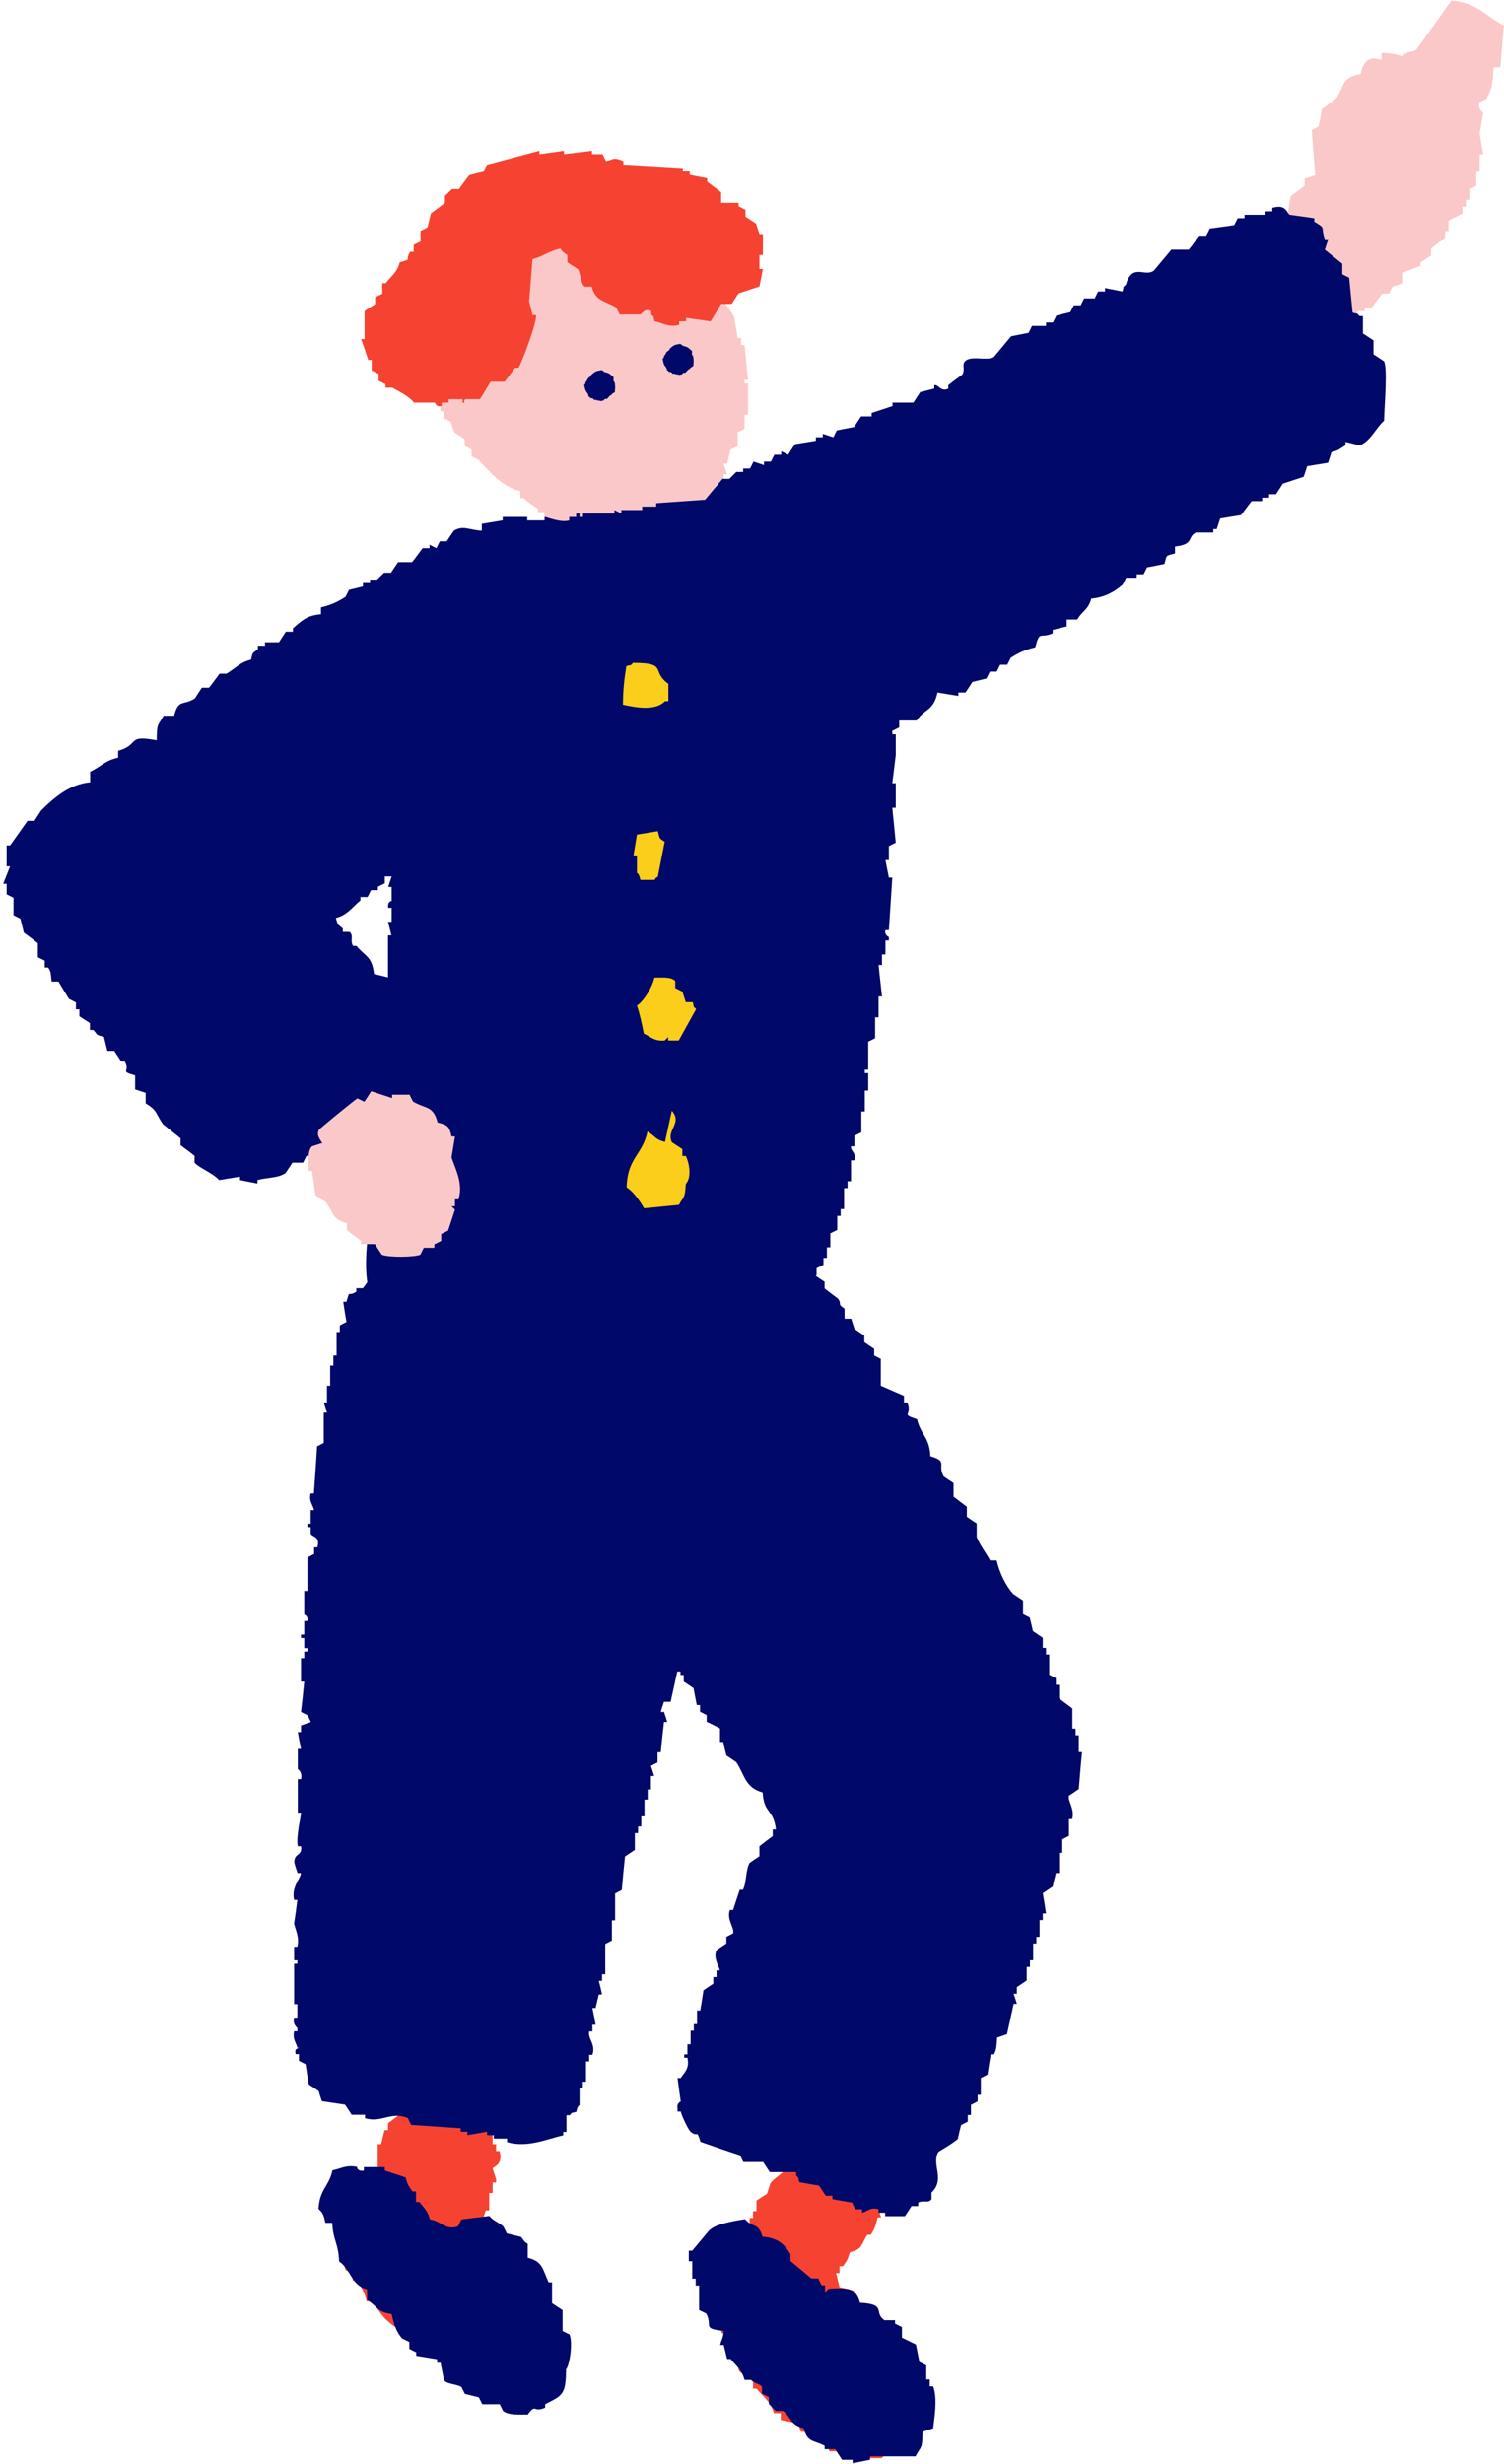 <?xml version="1.0" encoding="UTF-8"?>
<svg id="_レイヤー_2" data-name="レイヤー 2" xmlns="http://www.w3.org/2000/svg" viewBox="0 0 65.55 107.35">
  <defs>
    <style>
      .cls-1 {
        fill: #000869;
      }

      .cls-1, .cls-2, .cls-3, .cls-4 {
        fill-rule: evenodd;
      }

      .cls-2 {
        fill: #f64231;
      }

      .cls-3 {
        fill: #face1b;
      }

      .cls-4 {
        fill: #fac8c8;
      }
    </style>
  </defs>
  <g id="_文字" data-name="文字">
    <g>
      <path class="cls-4" d="M18.77,14.57c.05-.46.1-.91.15-1.37.1-.05.2-.1.3-.15.05-.36.1-.71.15-1.07.1-.05.2-.1.3-.15v-.3c.1-.05.2-.1.3-.15v-.3h.15c.22-.27.35-.37.46-.76.52-.14.39-.32.91-.46v-.3c.15-.05.3-.1.46-.15v-.15h.3v-.15c.25-.05.51-.1.76-.15v-.15h.61v-.15c.58-.13.49.26.61.3.36.14.58-.14.76-.15v.15h.3c.05.1.1.2.15.3.33.14.42-.14.61-.15v.15c.43.16.71.26,1.22.3v.3c1.24.23,3.43,1.71,3.66,2.89h.46c.13.48.44.7.61,1.07l.15.91h.15v.3h.15c.05.51.1,1.02.15,1.52h-.15v.15h.15v1.37h-.15v.61c-.1.05-.2.1-.3.15v.61c-.1.05-.2.1-.31.15-.05.2-.1.41-.15.61h-.15c.05.15.1.3.15.46h-.15v.3c-.1.05-.2.1-.31.15-.27.5.17.39-.46.76.05.3.1.61.15.91h.15v.61c.15.1.3.2.46.3v.46c.1.05.2.1.3.15.05.46.1.91.15,1.37h-.15l.15.15v.15h-.15v.46h-.15c-.18.72-.77.91-1.37,1.22v.15h-.61c-.05.1-.1.2-.15.3h-.3v.15h-.76v.15c-.71.05-1.42.1-2.13.15v-.15c-.41.05-.81.1-1.22.15v-.15c-1.05-.29-2.02-.15-2.29-1.22-.15-.05-.3-.1-.46-.15v-1.22c.1-.05.2-.1.3-.15v-.76h.15v-.3h.15v-.46h.15c.05-.2.1-.41.15-.61h.15v-.61h.15c.13-.22.11-.26.15-.61h-.3v-.15c-.21-.15-.44-.26-.61-.46h-.15v-.3c-.81-.2-1.33-.84-1.83-1.37-.1-.05-.2-.1-.3-.15v-.3c-.1-.05-.2-.1-.3-.15v-.3c-.15-.1-.3-.2-.46-.3-.05-.15-.1-.3-.15-.46-.1-.05-.2-.1-.3-.15v-.3h-.15v-.3h-.15v-.46h-.15v-.3h-.15c.05-.2.1-.41.15-.61-.1-.05-.2-.1-.3-.15v-.91h.15c.09-.36-.18-.41-.15-.61h.15Z"/>
      <path class="cls-2" d="M18.01,17.5c-.23-.26-.61-.44-.91-.61h-.3v-.15c-.1-.05-.2-.1-.3-.15v-.3c-.1-.05-.2-.1-.3-.15v-.46h-.15c-.1-.3-.2-.61-.31-.91h.15v-1.22c.15-.1.3-.2.46-.3v-.3c.1-.05.2-.1.31-.15v-.46h.15c.25-.33.49-.45.61-.91.6-.18.19-.04.46-.46h.15v-.3c.1-.05.2-.1.3-.15v-.46c.1-.05.2-.1.3-.15.05-.2.1-.41.15-.61.2-.15.41-.3.61-.46v-.3s.31-.3.31-.3h.3c.15-.2.3-.41.46-.61.2-.05.41-.1.61-.15.05-.1.1-.2.15-.3.76-.2,1.52-.41,2.29-.61v.15c.36-.05.71-.1,1.07-.15v.15c.41-.05.81-.1,1.22-.15v.15h.46c.05.1.1.2.15.3.35-.06.28-.2.76,0v.15c.86.05,1.73.1,2.59.15v.15h.3v.15c.25.05.51.1.76.15v.15c.2.15.41.3.61.46v.46h.76v.15c.1.05.2.1.3.15v.3c.15.1.3.2.46.3.05.15.1.3.15.46h.15v.91h-.15v.61h.15c-.05.25-.1.51-.15.76-.3.1-.61.2-.91.3-.1.15-.2.3-.3.46h-.46c-.15.25-.3.51-.46.76-.36-.05-.71-.1-1.07-.15v.15h-.3v.15c-.44.14-.76-.1-1.07-.15-.09-.3.02-.13-.15-.3v-.15c-.27-.13-.38.09-.46.15h-.91c-.05-.1-.1-.2-.15-.3-.49-.31-.9-.26-1.07-.91h-.3c-.18-.11-.19-.59-.3-.76-.15-.1-.3-.2-.46-.3v-.3c-.07-.1-.2-.1-.3-.3-.53.11-.74.34-1.22.46-.05.61-.1,1.22-.15,1.83.05.2.1.41.15.61h.15c.06.28-.63,2.1-.76,2.29h-.15c-.15.2-.3.41-.46.61h-.61c-.15.25-.3.51-.46.76h-.61c-.21.05.06.18-.15.15v-.15h-.61v.15h-.3v.15c-.26.06-.27-.14-.3-.15h-.91Z"/>
      <path class="cls-4" d="M56.41,10.82c-.15-.05-.3-.1-.46-.15-.09-.3.02-.13-.15-.3.05-.3.1-.61.15-.91h.15c.05-.3.1-.61.15-.91.2-.15.41-.3.61-.46v-.3c.15-.05.3-.1.46-.15-.05-.66-.1-1.32-.15-1.98.1-.05.2-.1.3-.15.05-.25.1-.51.15-.76.2-.15.41-.3.61-.46.41-.58.19-.88,1.07-1.07.15-.63.4-.77.91-.61v-.3c.44,0,.65.05.91.15.25-.29.39-.14.61-.3.51-.71,1.02-1.42,1.52-2.13,1.14.07,1.49.69,2.29,1.07-.05.61-.1,1.22-.15,1.83h-.3c-.01.62-.07.96-.3,1.37-.1.05-.2.1-.3.15-.11.29.15.46.15.46-.05.3-.1.61-.15.91l.15.91h-.15v.76h-.15v.61c-.1.05-.2.1-.3.15v.46h-.15v.3h-.15v.3c-.2.1-.41.2-.61.3v.46h-.15v.3c-.2.15-.41.3-.61.46v.3c-.15.1-.3.2-.46.3v.15c-.25.1-.51.2-.76.3v.46c-.15.05-.3.1-.46.15-.05.1-.1.2-.15.3h-.3c-.15.2-.3.41-.46.61h-.3v.15h-.31v.15c-.1.05-.85.27-1.07.15v-.15c-.71.01-.93-.03-1.07-.61-.37-.09-.34-.16-.61-.3-.05-.51-.1-1.02-.15-1.52h.15v-.46Z"/>
      <path class="cls-2" d="M15.11,96.15c.1-.05.2-.1.3-.15.05-.15.1-.3.15-.46h.3c.05-.1.1-.2.15-.3h.15v-.46h.15v-.3h.15v-1.07h.15c.05-.2.1-.41.15-.61h.15v-.3c.2-.15.41-.3.61-.46.05-.15.1-.3.15-.46h.3c.05-.1.1-.2.15-.3h.61v-.15c.15-.05.3-.1.46-.15.3.36.62.36.76.91.68.03,1.07.23,1.37.61h.15v.91h.15v.3h.15c.18.6-.28.69-.3.76.05.15.1.3.15.46v.15h-.15v.46h-.15v.76h-.15c-.05.15-.1.3-.15.46.1.05.2.1.3.15v.46c.1.05.2.1.3.15v.3h.15v.46h.15v.3h.15c.07.22-.15.3-.15.3.05.15.1.3.15.46h.3c.04,1.08.5,3.05-.91,3.2v.3h-1.68v-.15c-.2-.05-.41-.1-.61-.15v-.15h-.61c-.05-.1-.1-.2-.15-.3-.91-.58-1.65-.79-2.13-1.83h-.3c-.1-.43-.23-.63-.46-.91h-.15v-.3c-.1-.05-.2-.1-.3-.15-.25-.55.13-.93-.3-1.37.01-.61.06-.98.3-1.37Z"/>
      <path class="cls-2" d="M36.59,95.23c.31-.05.61-.1.91-.15.13.2.1.18.3.3.05.25.1.51.15.76h.3c.05.15.1.3.15.46h-.15c-.07.33-.14.53-.3.76h-.15c-.28.42-.18.62-.76.76-.1.34-.13.37-.3.61h-.15v.3h-.15c.05.2.1.41.15.61.2.05.41.1.61.15.12.45.25.37.31.91,1.08.31.26.47.61,1.07.36.25.71.51,1.07.76v.91c.15.05.3.1.46.15.09.23.12.25.15.61.07.1.23,0,.15.3-.1.05-.2.1-.31.15-.05.3-.1.61-.15.91-.1.05-.2.1-.3.15v.46h.15c-.05.15-.1.3-.15.46-.36.09-.57.22-.76.46h-.76s.04-.16-.3-.15c-.1.05-.2.1-.3.15v-.15h-.3v-.15h-.61c-.05-.1-.1-.2-.15-.3-.15-.05-.3-.1-.46-.15v-.15h-.3v-.15c-.41-.26-.28.14-.46-.46-.25-.05-.51-.1-.76-.15v-.3h-.3c-.14-.5-.47-.72-.76-1.07h-.15v-.3c-.2-.15-.41-.3-.61-.46-.05-.2-.1-.41-.15-.61-.1-.05-.2-.1-.3-.15.05-.15.1-.3.15-.46h-.15v-.3c-.1-.05-.2-.1-.31-.15-.05-.3-.1-.61-.15-.91h-.15c0-.71,0-1.42,0-2.13.1-.05.2-.1.3-.15.14-.23.11-.6.31-.76h.3l.31-.3v-.3c.1-.05.2-.1.3-.15v-.3h.15v-.3h.15v-.46c.15-.1.3-.2.46-.3.05-.15.1-.3.15-.46.19-.26.55-.39.76-.76.3-.02.3-.15.3-.15.13-.03.45.33.76.15v-.15c.78.02.6.15.91.61h.15c.05.15.1.3.15.46Z"/>
      <path class="cls-1" d="M52.72,9.97c-.05.1-.1.2-.15.3h-.3c-.15.2-.3.41-.46.61h-.76c-.25.3-.51.61-.76.91-.39.3-.94-.35-1.22.61-.17.17-.06,0-.15.3-.25-.05-.51-.1-.76-.15v.15h-.3c-.05.1-.1.2-.15.3h-.46c-.05.1-.1.2-.15.3h-.3c-.05.1-.1.2-.15.3-.2.05-.41.1-.61.15-.05.1-.1.2-.15.3h-.3v.15h-.61c-.05.1-.1.2-.15.3-.25.05-.51.1-.76.15-.25.3-.51.61-.76.91-.33.17-.92-.07-1.22.15-.2.16,0,.37-.15.61-.2.15-.41.3-.61.46v.15c-.33.16-.44-.2-.61-.15v.15c-.2.05-.41.1-.61.15-.1.15-.2.3-.3.46h-.91v.15c-.3.1-.61.2-.91.3v.15h-.46c-.1.15-.2.3-.3.46-.25.05-.51.1-.76.15-.05.1-.1.2-.15.3-.15-.05-.3-.1-.46-.15v.15h-.3v.15c-.3.05-.61.1-.91.15-.1.15-.2.3-.3.46-.1-.05-.2-.1-.3-.15v.15h-.3c-.05.1-.1.2-.15.3h-.3v.15c-.15-.05-.3-.1-.46-.15-.05.1-.1.2-.15.3h-.3v.15h-.3l-.3.3h-.3c-.25.3-.51.61-.76.91-.71.05-1.42.1-2.13.15v.15h-.61v.15h-.91v.15c-.1-.05-.2-.1-.3-.15v.15h-1.37v.15h-.15v-.15h-.15v.15h-.3v.15c-.36.12-1.01-.16-1.07-.15v.15h-.76v-.15h-1.07v.15c-.3.05-.61.1-.91.15v.3c-.57-.03-.8-.25-1.22,0-.1.15-.2.3-.31.46h-.3c-.05.1-.1.2-.15.3-.1-.05-.2-.1-.3-.15v.15h-.3c-.15.2-.3.41-.46.61h-.61c-.1.15-.2.3-.31.46h-.3l-.31.3h-.3v.15h-.31v.15c-.2.05-.41.1-.61.15-.05.1-.1.2-.15.3-.34.22-.64.36-1.07.46v.3c-.64.05-.85.3-1.22.61v.15h-.31c-.1.15-.2.3-.3.46h-.61v.15h-.31v.15c-.23.2-.21.08-.3.46-.47.1-.72.41-1.07.61h-.3c-.15.2-.3.41-.46.61h-.31c-.1.15-.2.3-.3.46-.5.34-.72,0-.91.76h-.46c-.25.47-.29.27-.3,1.07-1.36-.25-.7.18-1.68.46v.3c-.55.11-.77.4-1.22.61v.46c-.92.08-1.61.71-2.13,1.22-.1.15-.2.3-.3.46h-.3c-.25.36-.51.71-.76,1.07h-.15v.91h.15c-.1.25-.2.51-.3.76h.15v.46c.1.05.2.1.3.15v.76c.1.05.2.1.3.15.05.2.1.41.15.61.2.15.41.3.61.46v.61c.1.05.2.1.3.15v.3h.15c.14.21.11.27.15.61h.3c.15.25.3.51.46.76.1.05.2.1.3.15v.3h.15v.3c.15.1.3.2.46.3v.3h.15c.21.23.08.2.46.3.05.2.1.41.15.61h.3c.1.15.2.3.3.46h.15c.29.47-.27.4.46.61v.61c.15.05.3.1.46.15v.46c.52.3.44.47.76.91.25.2.51.41.76.61v.3c.2.15.41.3.61.46v.3c.16.21.83.47,1.07.76.3-.05.61-.1.91-.15v.15c.25.05.51.1.76.15v-.15c.45-.13.86-.07,1.22-.3.1-.15.2-.3.31-.46h.46c.05-.1.1-.2.15-.3h.76c.05-.1.1-.2.15-.3h.61v-.15c.2-.05.41-.1.61-.15.05-.1.1-.2.15-.3.2-.05.41-.1.61-.15v.15h-.15c-.2.34.14.92.15,1.07-.1.05-.2.1-.3.15.05.41.1.81.15,1.22h-.15v.91s.26.07.3.3c-.28.34-.42,2.57-.15,3.05.2.15.41.3.61.46.31.55-.39.51.46.76.41.39,1.94.61,2.89.46.23-.04.62-.26,1.07-.15,0,0,.13.23.46.15v-.15h1.37c.51,0,1.02,0,1.52,0v-.15c.32-.06.61.35,1.07.15.1-.15.2-.3.3-.46.23.05.26.29.3.3h.46v.15c.5.15.93-.27,1.22-.3h.15v.15h.91v.15h.15v-.15c1.12-.05,2.23-.1,3.35-.15v-.15c.51-.1,1.02-.2,1.52-.3.15-.2.3-.41.46-.61h.46v-.15c.25-.2.51-.41.76-.61v-.3c.1-.05.2-.1.3-.15v-.3h.15v-.46h.15v-.61c.1-.05.2-.1.3-.15v-.61h.15v-.3h.15v-.91h.15v-.3h.15v-.91h.15c.09-.35-.19-.42-.15-.61h.15v-.46c.1-.05.2-.1.3-.15v-.91h.15v-.91h.15v-.76h-.15v-.15h.15v-1.22c.1-.05.2-.1.3-.15v-.91h.15v-.91h.15c-.05-.46-.1-.91-.15-1.37h.15v-.46h.15v-.61h.15v-.15s-.21-.08-.15-.3h.15c.05-.76.1-1.52.15-2.29h-.15c-.05-.25-.1-.51-.15-.76h.15v-.61c.1-.05.2-.1.3-.15-.05-.51-.1-1.02-.15-1.52h.15v-1.07h-.15c.05-.41.1-.81.15-1.22v-.91h-.15v-.15c.1-.05.2-.1.3-.15v-.3h.76c.35-.53.73-.4.91-1.22.3.05.61.1.91.15v-.15h.31c.1-.15.2-.3.3-.46.2-.05.41-.1.61-.15.05-.1.1-.2.15-.3h.3c.05-.1.1-.2.15-.3h.31c.05-.1.1-.2.15-.3.34-.22.64-.36,1.07-.46.2-.77.21-.36.76-.61v-.15c.2-.05.41-.1.61-.15v-.3h.46c.22-.38.48-.42.61-.91.61-.06,1.01-.3,1.37-.61.05-.1.1-.2.15-.3h.46v-.15h.3c.05-.1.1-.2.15-.3.25-.05.51-.1.76-.15.11-.42.04-.34.46-.46v-.3c.86-.1.51-.4.91-.61h.76v-.15h.15c.05-.15.1-.3.15-.46.3-.05.61-.1.91-.15.15-.2.3-.41.46-.61h.46v-.15h.3v-.15h.3c.1-.15.2-.3.3-.46.3-.1.61-.2.91-.3.05-.15.1-.3.15-.46.3-.05.61-.1.91-.15.05-.15.1-.3.15-.46.36-.09.35-.15.61-.3v-.15c.2.05.41.1.61.15.46-.14.73-.78,1.07-1.07.02-.7.16-2.27,0-2.59-.15-.1-.3-.2-.46-.3v-.61c-.15-.1-.3-.2-.46-.3v-.76h-.15c-.17-.17,0-.06-.3-.15-.05-.51-.1-1.02-.15-1.52-.1-.05-.2-.1-.3-.15v-.46c-.25-.2-.51-.41-.76-.61.05-.15.1-.3.15-.46h-.15c-.2-.58.08-.44-.46-.76v-.15c-.36-.05-.71-.1-1.07-.15-.12-.05-.15-.49-.76-.3v.15h-.3v.15h-.91v.15h-.3c-.05.1-.1.2-.15.3-.36.05-.71.1-1.07.15ZM16.91,40.14c.05.2.1.41.15.61h-.15c0,.61,0,1.22,0,1.83-.2-.05-.41-.1-.61-.15-.08-.78-.4-.77-.76-1.22h-.15c-.15-.23.04-.44-.15-.61h-.3v-.15c-.22-.21-.2-.08-.3-.46.5-.12.72-.48,1.07-.76v-.15h.31c.05-.1.1-.2.15-.3h.3v-.15c.1-.05.2-.1.3-.15v-.3h.3c-.05.15-.1.3-.15.46h.15v.61s-.19.01-.15.3h.15v.61h-.15Z"/>
      <path class="cls-3" d="M27.61,28.88c1.52,0,.75.37,1.52.91v.76h-.15c-.42.43-1.24.28-1.83.15,0-.66.07-1.2.15-1.68.3-.09.13.02.3-.15Z"/>
      <path class="cls-3" d="M28.52,38.33h-.61c-.06-.3-.15-.3-.15-.3v-.76h-.15c.05-.3.1-.61.15-.91.3-.05.61-.1.91-.15.1.36.04.29.3.46-.1.51-.2,1.02-.3,1.52-.17.13-.02-.02-.15.15Z"/>
      <path class="cls-3" d="M29.44,43.05c.1.05.2.1.3.15.05.15.1.3.15.46h.3c.09.3-.02.13.15.3-.25.46-.51.91-.76,1.37h-.46v-.15l-.15.15c-.47.04-.61-.17-.91-.3-.07-.37-.18-.89-.3-1.22.3-.19.68-.82.76-1.22.37,0,.74-.04.91.15v.3Z"/>
      <path class="cls-3" d="M28.98,49.76c.1-.46.2-.91.3-1.37.48.54-.25.83,0,1.37.15.1.3.2.46.3v.3h.15c.16.32.26.94,0,1.22-.04.66-.09.52-.3.91-.51.05-1.02.1-1.52.15-.17-.3-.46-.73-.76-.91.03-1.3.7-1.41.91-2.44.32.19.33.35.76.46Z"/>
      <path class="cls-1" d="M15.56,94.41s0,.2.3.15v-.15h.91v.15c.3.1.61.2.91.3.09.35.13.37.3.61h.15v.46h.15c.21.28.35.36.46.76.48.06.68.5,1.22.3.05-.1.1-.2.15-.3.41-.05.81-.1,1.22-.15.16.21.42.28.61.46.05.1.1.2.15.3.2.05.41.1.61.15.09.06.11.21.3.3v.61c.66.16.65.51.91,1.07h.15v.91c.15.1.3.2.46.3v.91c.1.05.2.1.3.15.16.37,0,1.37-.15,1.52,0,1.13-.18,1.14-.91,1.52v.15c-.53.24-.38-.21-.76.3-.44,0-.82.03-1.07-.15-.05-.1-.1-.2-.15-.3h-.76c-.05-.1-.1-.2-.15-.3-.2-.05-.41-.1-.61-.15-.05-.1-.1-.2-.15-.3-.2-.13-.64-.12-.76-.3-.05-.25-.1-.51-.15-.76h-.15v-.15c-.31-.05-.61-.1-.91-.15v-.15c-.1-.05-.2-.1-.3-.15v-.3c-.1-.05-.2-.1-.31-.15-.25-.27-.37-.63-.46-1.07-.65-.08-.63-.35-1.07-.61v-.46c-.71-.19-.69-.86-1.22-1.22-.03-.82-.27-.91-.3-1.68h-.3c-.07-.33-.1-.43-.3-.61.06-.89.45-.95.61-1.68.34-.06.59-.25,1.07-.15Z"/>
      <path class="cls-1" d="M30.95,97.14c.24-.25,1.1-.4,1.52-.46.34.39.59.14.76.76.66.05.97.33,1.22.76v.3c.31.25.61.51.91.76h.3c.05.1.1.2.15.3h.15v.3l.15-.15c.83-.06,1.21-.03,1.37.61,1.2.06.57.43,1.07.76h.46v.15c.1.05.2.1.3.15v.46c.2.1.41.2.61.3.05.25.1.51.15.76.1.05.2.1.3.15v.61h.15v.3h.15c.2.54.05,1.38,0,1.83-.15.05-.3.1-.46.15-.02.79-.05.59-.31,1.07h-1.98v.15c-.25.05-.51.1-.76.15v-.15h-.46c-.1-.15-.2-.3-.3-.46h-.46v-.15c-.51-.26-.75-.14-.91-.76-.62-.16-.53-.48-.91-.76h-.31s-.3-.3-.3-.3v-.3c-.1-.05-.2-.1-.3-.15v-.3c-.1-.14-.32-.12-.46-.3h-.3c-.12-.45-.36-.6-.61-.91h-.15c-.05-.2-.1-.41-.15-.61h-.15c.03-.21.13-.26.15-.61-.97-.12-.46-.2-.76-.76-.1-.05-.2-.1-.31-.15v-1.07h-.15v-.3h-.15v-.76h-.15v-.46h.15c.25-.3.51-.61.76-.91Z"/>
      <path class="cls-4" d="M14.05,49.83c-.04-.15-.29-.33-.15-.61.03-.05,1.54-1.29,1.68-1.37.1.05.2.1.3.15.1-.15.2-.3.3-.46.3.1.61.2.91.3v-.15h.76c.05.1.1.2.15.3.55.33.88.16,1.07.91.44.11.51.16.61.61h.15c-.05.3-.1.61-.15.91.11.39.54,1.13.3,1.83h-.15v.3h-.15l.15.15c-.1.3-.2.61-.3.91-.1.05-.2.1-.3.15v.3c-.1.05-.2.1-.3.15v.15h-.46c-.05.1-.1.2-.15.3-.24.11-1.39.13-1.68,0-.1-.15-.2-.3-.3-.46h-.61v-.15c-.2-.15-.41-.3-.61-.46v-.3c-.63-.16-.59-.46-.91-.91-.15-.1-.3-.2-.46-.3-.05-.36-.1-.71-.15-1.07h-.15c0-.4-.06-.87.15-1.07.15-.05.3-.1.46-.15Z"/>
      <path class="cls-1" d="M29.04,16.04v-.02c-.13-.15-.12-.2-.16-.38.01-.02.03-.04.04-.05,0,0,0,0,0,0,0,0,0,0,0,0,0,0,.01-.02.02-.03-.01-.08,0-.04.03-.08,0,0,0,0,0,0,0,0,.02-.01.02-.02,0,0,0,0,0,0,0,0,0-.02-.01-.03.02,0,.04-.02.05-.02,0,0,0-.02-.01-.03.03-.04.08-.09.15-.13,0,0,.01-.01.02-.02,0,0-.01-.01-.02-.02.24-.22.26-.18.48-.23.04.03.08.06.12.09.01,0,.03,0,.04,0,0,0,0,0,0,0,0,0,0,0,0,.01.19.04.2.09.35.21,0,.05,0,.11,0,.16,0,0,0,.02,0,.02,0,0,.01,0,.02,0,0,0,0,0,0,.01.01.01.03.03.04.04,0,0-.01.01-.02.02.04.07.04.06.02.08.03.12,0,.17,0,.32-.05.03-.1.07-.15.1,0,0,0,.02.01.03-.03.01-.05.01-.07.02-.05.05-.1.11-.15.16-.02,0-.04-.02-.06-.02-.04.03-.07.07-.11.1,0,0-.01-.01-.02-.02-.11.05-.03.02-.13,0,0,0-.01.01-.02.02-.01-.01-.03-.03-.04-.04h0s-.01.01-.02.02c-.02,0-.04-.02-.06-.03-.03,0-.07,0-.1,0,0-.02-.01-.04-.02-.05,0,0-.01,0-.02,0,0,0-.01-.01-.02-.02-.04,0-.08-.01-.11-.02,0,0,0-.02,0-.03-.11-.05-.04-.02-.07-.1,0,0,0,0,0,0,0,0-.02,0-.02,0Z"/>
      <path class="cls-1" d="M25.63,17.18s0-.01,0-.02c-.14-.15-.12-.2-.17-.38.01-.02.03-.04.04-.05,0,0,0,0,0,0,0,0,0,0,0,0,0,0,.01-.02.02-.03-.01-.08,0-.04.03-.08,0,0,0,0,0,0,0,0,.02-.01.02-.02,0,0,0,0,0,0,0,0,0-.02-.01-.03.02,0,.04-.02.05-.02,0,0,0-.02-.01-.03.03-.04.08-.09.15-.13,0,0,.01-.01.02-.02,0,0-.01-.01-.02-.02.24-.22.26-.18.48-.23.04.03.08.06.12.09.01,0,.03,0,.04,0,0,0,0,0,0,0,0,0,0,0,0,.01.19.04.2.09.35.21,0,.05,0,.11,0,.16,0,0,0,.02,0,.02,0,0,.01,0,.02,0,0,0,0,0,0,.01l.04.04s-.01.01-.02.02c.04.07.04.06.02.08.03.12,0,.17,0,.32-.05.03-.1.07-.15.1,0,0,0,.02.01.03-.03.01-.05.01-.07.02l-.15.16s-.04-.02-.06-.02c-.04.03-.07.07-.11.1,0,0-.01-.01-.02-.02-.11.05-.03.02-.13,0,0,0-.01.01-.02.02-.01-.01-.03-.03-.04-.04h0s-.01.01-.02.02c-.02,0-.04-.02-.06-.03-.03,0-.07,0-.1,0,0-.02-.01-.04-.02-.05,0,0-.01,0-.02,0,0,0-.01-.01-.02-.02-.04,0-.08-.01-.11-.02,0,0,0-.02,0-.03-.11-.05-.04-.02-.07-.1,0,0,0,0,0,0,0,0-.02,0-.02,0Z"/>
      <path class="cls-1" d="M12.96,89.22c-.03-.21-.22-.36-.14-.73h.14v-.15s-.22-.14-.14-.44h.14v-.59h-.14c0-.59,0-1.17,0-1.76h.14v-.15h-.14v-.59h.14c.11-.43-.12-.82-.14-1.02.05-.34.1-.68.14-1.02h-.14c-.14-.58.32-.97.29-1.17h-.14c-.05-.15-.1-.29-.14-.44-.03-.45.36-.28.29-.73h-.14c-.09-.43.16-1.38.14-1.46h-.14v-1.46h.14c.07-.32-.14-.44-.14-.44v-.88h.14c-.05-.24-.1-.49-.14-.73h.14v-.29c.14-.05.29-.1.43-.15-.05-.1-.1-.2-.14-.29-.1-.05-.19-.1-.29-.15.05-.44.1-.88.14-1.32h-.14v-1.02h.14v-.29h.14v-.15h-.14v-.44h-.14v-.15h.14v-.59h.14c.04-.25-.14-.26-.14-.29v-1.02h.14v-1.46c.1-.05.19-.1.29-.15v-.29h.14c.14-.5-.21-.43-.29-.59v-.29h-.14v-.15h.14v-.59h.14c0-.18-.24-.37-.14-.73h.14c.05-.68.1-1.37.14-2.05.1-.05.19-.1.29-.15v-1.32h.14c-.05-.15-.1-.29-.14-.44h.14v-.73h.14v-.88h.14v-.44h.14v-1.02h.14v-.29c.1-.05.19-.1.29-.15-.05-.29-.1-.59-.14-.88h.14c.17-.58.04-.18.43-.44v-.15h.29c.14-.19.29-.39.43-.58.43.05.86.1,1.29.15.1.15.19.29.29.44.38.12.34-.26.43-.29.56-.21,1.02.22,1.29.29.14-.05.29-.1.43-.15v.15h.86c.1.15.19.29.29.44.27-.06.82-.55,1.44-.29.05.1.1.2.14.29.24-.05.48-.1.72-.15v-.15c.24-.06.25.14.29.15h1.29v.15h.43v.15c.23.05.26-.14.29-.15.34.05.67.1,1.01.15v-.15h.29v-.15c.14.05.29.1.43.15.22.01.29-.15.29-.15.25-.04.29.15.29.15.14-.05.29-.1.43-.15,0,0,.13.22.43.15v-.15c.62.05,1.25.1,1.87.15.14-.2.29-.39.43-.59.52-.22.59.47,1.15-.15h.14c-.25-.61-.1-1.3,0-1.9.43-.1.86-.2,1.29-.29v.15c.19.05.38.1.58.15.17.6.1.15.43.44.05.15.1.29.14.44.19.15.38.29.58.44v.29c.14.1.29.2.43.29v.29c.19.15.38.29.58.44.2.27-.06.21.29.44v.44h.29l.14.44c.14.1.29.2.43.29v.29c.14.1.29.2.43.29v.29c.1.05.19.1.29.15v1.17c.34.15.67.29,1.01.44v.29h.14c.26.58-.34.47.43.73.16.69.54.76.58,1.61.79.23.29.36.58.88.14.1.29.2.43.29v.59c.19.15.38.29.58.44v.44c.14.1.29.2.43.29v.59c.13.35.42.71.58,1.02h.29c.12.54.4,1.11.72,1.46.14.1.29.19.43.29v.59c.1.05.19.1.29.15.05.2.1.39.14.59.14.1.29.19.43.29v.44h.14v.29h.14v.88c.1.05.19.1.29.15v.29h.14v.59c.19.15.38.29.58.44v.88h.14v.29h.14v.73h.14c-.05.54-.1,1.07-.14,1.61-.14.1-.29.2-.43.29-.07.21.27.59.14,1.02h-.14v.73c-.1.05-.19.1-.29.15v.59h-.14v.88h-.14c-.05.2-.1.39-.14.59-.14.1-.29.19-.43.29.05.29.1.59.14.88h-.14v.29h-.14v.73h-.14v.29h-.14v.73h-.14v.29h-.14v.59c-.14.1-.29.19-.43.29v.29h-.14c.05.15.1.29.14.44h-.14c-.1.44-.19.88-.29,1.32-.14.05-.29.1-.43.15-.03.38-.02.51-.14.73h-.14c-.05.29-.1.59-.14.88-.1.05-.19.1-.29.15v.73h-.14v.29c-.1.05-.19.1-.29.15v.44h-.14v.29c-.1.05-.19.1-.29.15-.05.2-.1.39-.14.59-.09.14-.85.56-.86.59-.3.56.32,1.18-.29,1.76v.29c-.13.2-.34.02-.58.15v.15h-.29c-.1.15-.19.29-.29.44h-.86v-.15h-.29v-.15c-.35-.12-.54.13-.72.15v-.15h-.29c-.05-.1-.1-.19-.14-.29-.29-.05-.58-.1-.86-.15v-.15h-.29c-.1-.15-.19-.29-.29-.44-.29-.05-.58-.1-.86-.15-.09-.29.02-.13-.14-.29v-.15h-1.15c-.1-.15-.19-.29-.29-.44h-.86c-.05-.1-.1-.19-.14-.29-.58-.19-1.15-.39-1.73-.59-.18-.59-.11-.16-.43-.44-.1-.08-.39-.69-.43-.88h-.14v-.15c-.04-.23.14-.28.14-.29-.05-.34-.1-.68-.14-1.02h.14c.14-.23.4-.4.29-.88h-.14v-.15h.14v-.44h.14v-.59h.14v-.29h.14v-.59h.14c.05-.29.1-.59.14-.88.14-.1.29-.2.43-.29v-.29h.14v-.29h.14c-.02-.16-.3-.54-.14-.88.14-.1.29-.2.43-.29v-.29c.1-.05.19-.1.29-.15.08-.23-.29-.59-.14-1.02h.14c.1-.29.19-.59.29-.88h.14c.17-.33.11-.84.29-1.17.14-.1.29-.2.43-.29v-.44c.19-.15.38-.29.58-.44v-.29h.14c-.12-.93-.52-.66-.58-1.61-.77-.21-.77-.75-1.15-1.32-.14-.1-.29-.2-.43-.29-.05-.2-.1-.39-.14-.59h-.14v-.59c-.19-.1-.38-.2-.58-.29v-.29c-.1-.05-.19-.1-.29-.15v-.29h-.14c-.05-.24-.1-.49-.14-.73-.14-.1-.29-.2-.43-.29v-.29h-.14v-.15h-.14c-.1.44-.19.88-.29,1.32h-.29c-.05.15-.1.29-.14.44h.14c.05.15.1.29.14.44h-.14c-.05.44-.1.88-.14,1.32h-.14v.44c-.1.05-.19.1-.29.15.05.15.1.29.14.44h-.14v.59h-.14v.44h-.14v.73h-.14v.44h-.14v.29h-.14v.73c-.14.1-.29.19-.43.29-.05.49-.1.98-.14,1.46-.1.05-.19.1-.29.15v1.17h-.14v.88c-.1.05-.19.1-.29.15v1.32h-.14v.29h-.14c.05.19.1.39.14.59h-.14c-.05.2-.1.39-.14.59h-.14c.05.24.1.49.14.73h-.14v.29h-.14c-.07.32.3.56.14,1.02h-.14v.29h-.14v.88h-.14v.29h-.14v.73s-.1.03-.14.29c-.29.09-.12-.02-.29.15h-.14v.73h-.14v.15c-.59.11-1.55.57-2.45.29v-.15h-.58v-.15h-.29v-.15c-.29.05-.58.1-.86.15v-.15h-.29v-.15c-.72-.05-1.44-.1-2.16-.15-.05-.1-.1-.19-.14-.29-.72-.32-1.15.22-1.87,0v-.15h-.58c-.1-.15-.19-.29-.29-.44-.34-.05-.67-.1-1.01-.15-.05-.15-.1-.29-.14-.44-.14-.1-.29-.2-.43-.29-.05-.29-.1-.58-.14-.88-.1-.05-.19-.1-.29-.15v-.29h-.14c-.08-.27.12-.23.14-.29Z"/>
    </g>
  </g>
</svg>